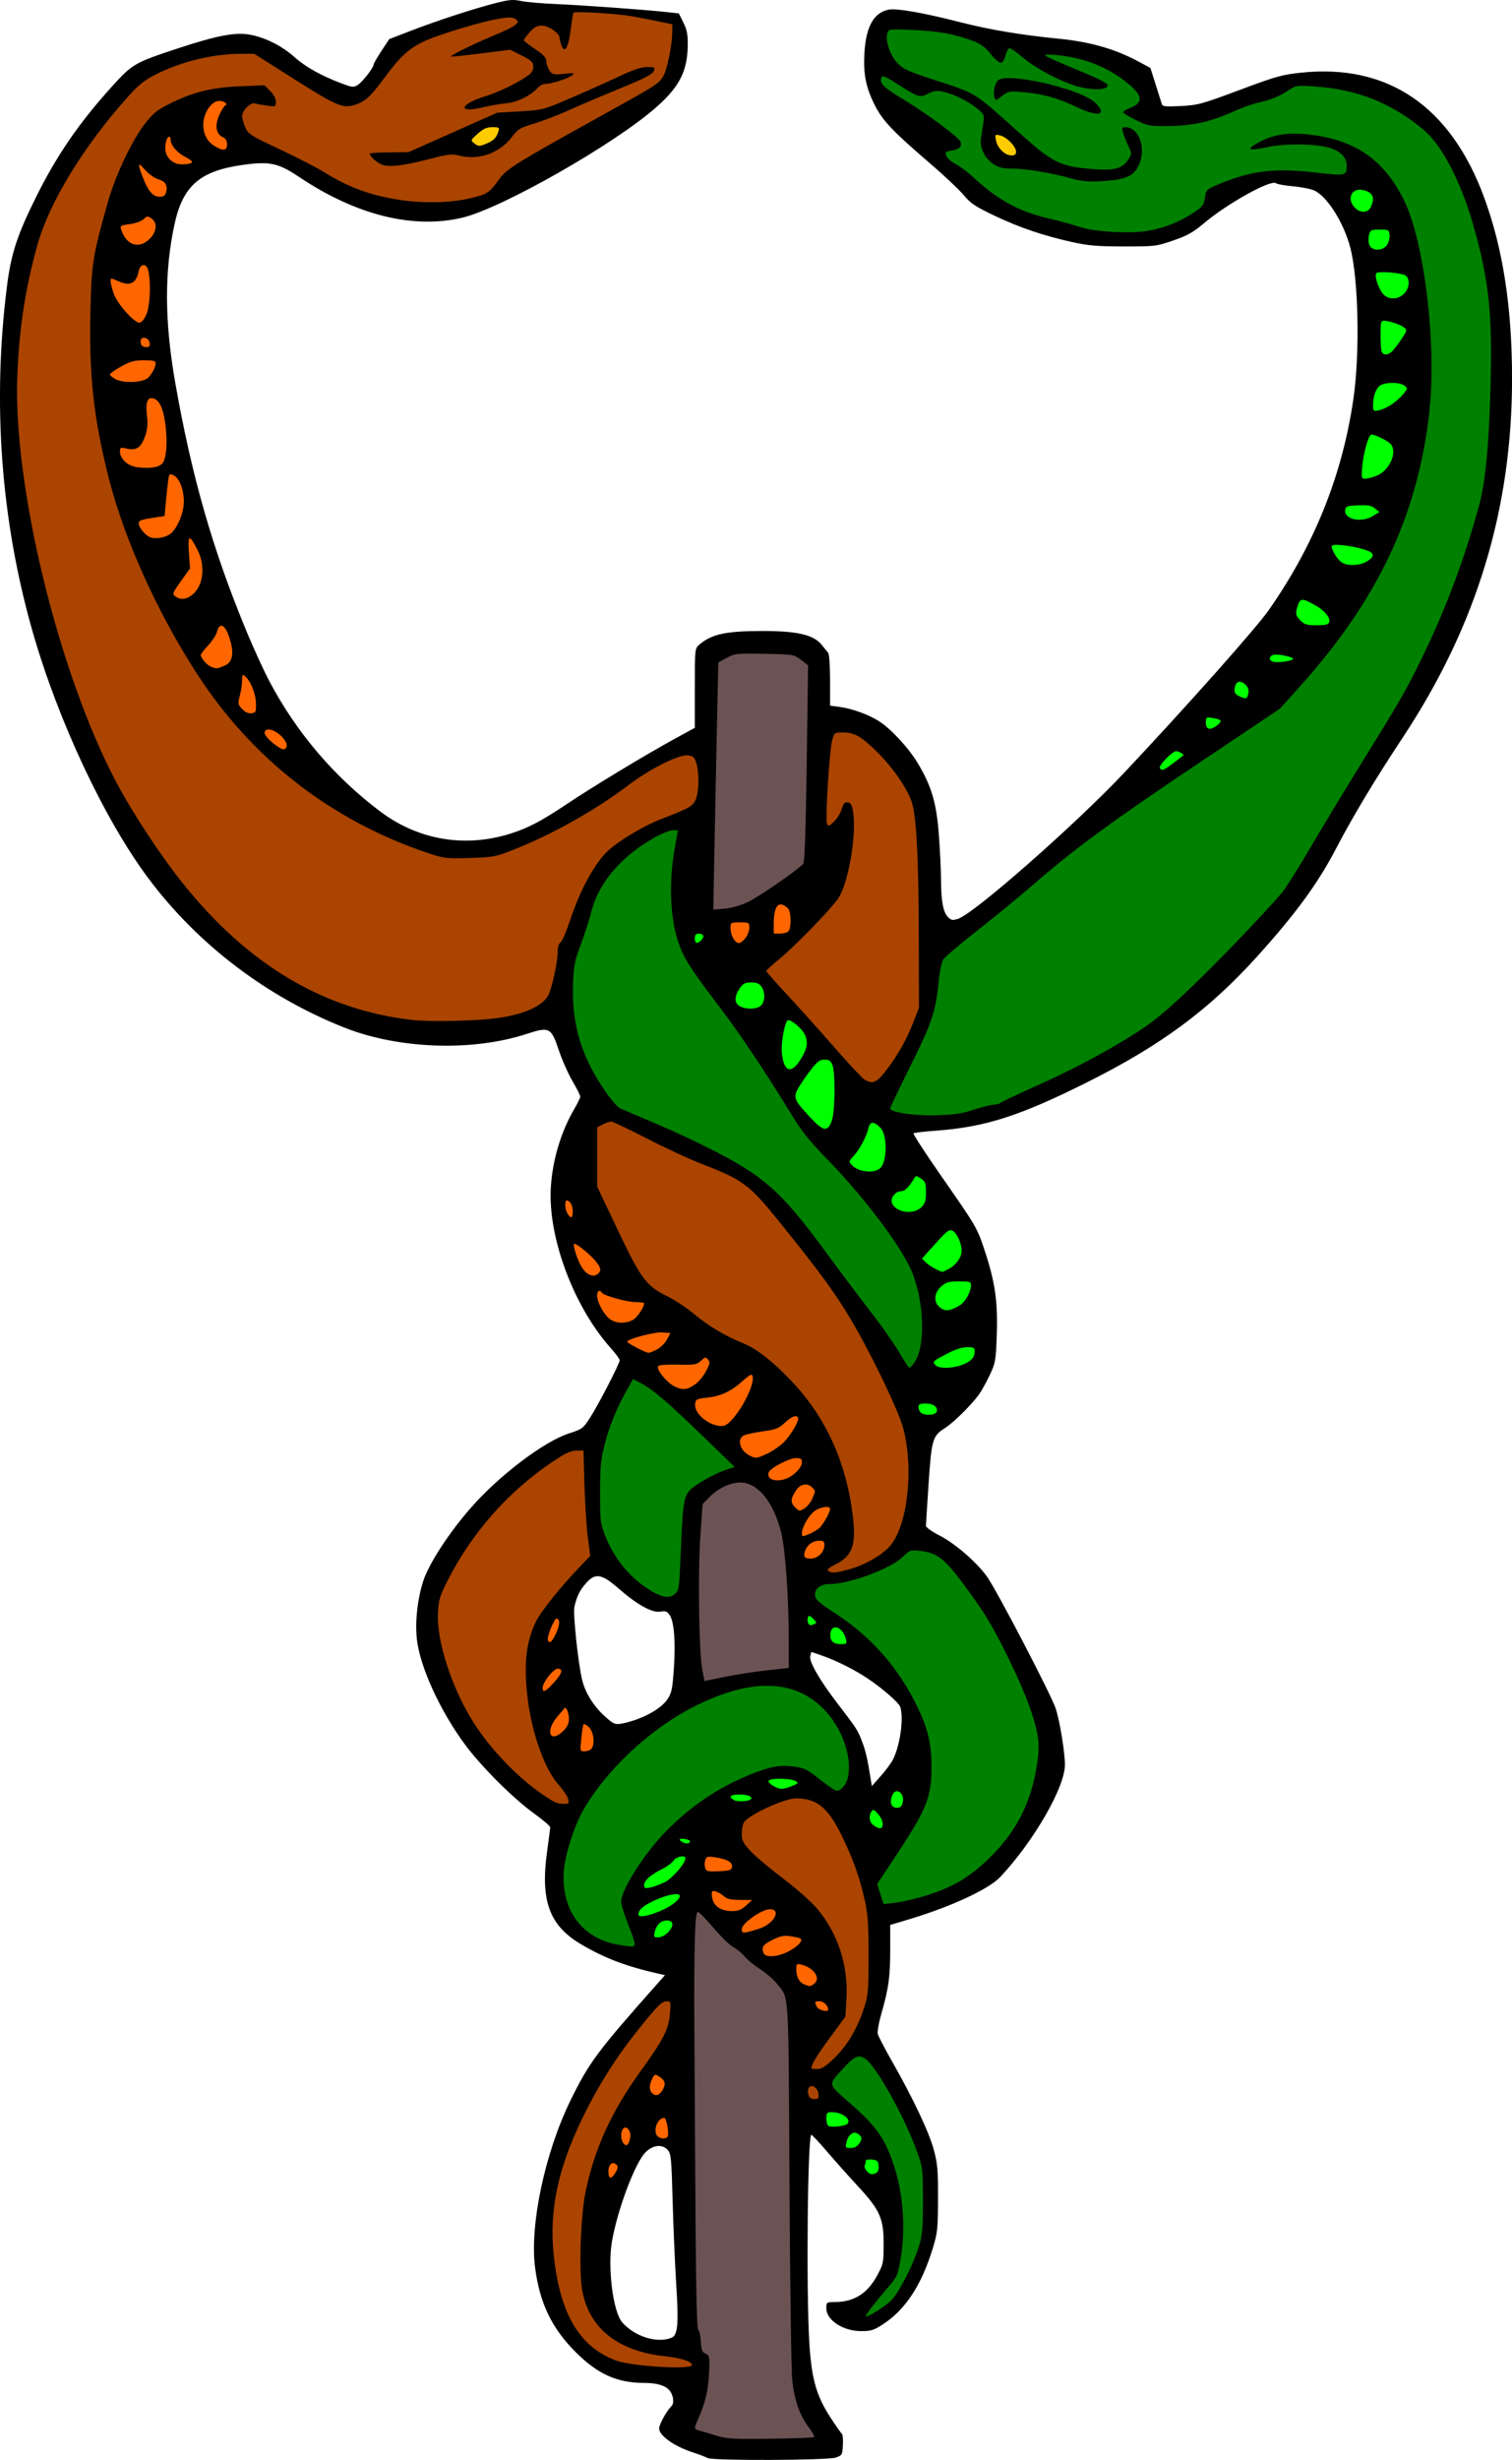 <?xml version="1.0" encoding="UTF-8"?>
<svg version="1.1" viewBox="0 0 1073.1 1744.8" xmlns="http://www.w3.org/2000/svg">
<g stroke-width="1.333">
<path transform="translate(-348.19 -893.8)" d="m710.47 893.88c-2.603 0.213-5.696 0.882-10.475 2.102-15.634 3.989-41.666 12.476-60.123 19.604l-15.455 5.969-5.545 8.434c-3.049 4.638-5.543 8.998-5.543 9.69 0 2.131-7.766 12.11-11.148 14.326-2.969 1.945-3.815 1.865-11.711-1.107-14.245-5.362-25.422-11.597-33.133-18.482-9.026-8.059-20.681-13.954-31.607-15.986-10.447-1.943-23.267 0.471-51.068 9.615-30.947 10.178-32.57 11.116-47.088 27.193-23.482 26.005-38.914 48.461-53.672 78.1-13.355 26.821-17.782 40.242-20.65 62.604-10.675 83.217-4.446 167.37 18.238 246.4 18.091 63.031 50.832 132.71 81.914 174.33 35.019 46.889 83.955 84.155 139.18 105.99 38.641 15.277 90.688 17.098 129.3 4.523 16.247-5.291 17.443-4.691 22.891 11.492 2.344 6.964 6.727 16.853 9.742 21.975 3.015 5.122 5.482 10.045 5.482 10.941s-1.812 4.702-4.027 8.459c-9.573 16.237-15.654 36.436-16.844 55.953-2.163 35.483 16.337 84.874 42.828 114.34 3.324 3.697 6.043 7.429 6.043 8.293 0 2.306-15.174 31.68-21.094 40.834-4.859 7.514-5.53 8.012-14.805 10.992-17.74 5.701-49.521 29.756-69.666 52.73-15.641 17.838-30.031 39.982-33.9 52.166-4.148 13.063-5.856 28.808-4.467 41.195 2.198 19.6 16.501 50.83 34.25 74.785 11.548 15.586 33.948 37.93 48.682 48.561 6.417 4.63 11.666 9.122 11.666 9.982 0 0.861-0.966 8.44-2.147 16.844-4.916 35.004 1.449 52.678 23.746 65.941 16.899 10.052 32.533 15.971 56.135 21.254l3.732 0.836-6.172 6.957c-41.912 47.251-47.656 54.971-60.738 81.625-18.305 37.295-29.255 88.929-25.248 119.04 3.352 25.186 11.772 42.696 28.688 59.654 15.75 15.79 29.538 21.969 49.018 21.969 8.926 0 14.986 1.89 17.9 5.58 2.509 3.176 3.19 8.794 1.297 10.688-3.638 3.638-8.877 13.105-8.877 16.041 7e-5 5.143 10.793 12.719 24.379 17.115 4.241 1.372 8.741 3.095 10 3.828 3.418 1.992 85.014 1.7 90.955-0.326 4.477-1.527 4.683-1.885 5.076-8.799 0.226-3.964-0.084-7.564-0.688-8-0.603-0.436-4.338-5.783-8.301-11.881-9.796-15.074-13.23-27.192-14.803-52.246-2.319-36.953-1.254-148 1.42-148 0.527 0 5.539 5.357 11.139 11.904 5.6 6.548 15.361 17.498 21.691 24.334 15.833 17.098 18.466 22.958 18.457 41.096-0.007 13.411-0.201 14.355-4.586 22.457-6.877 12.705-16.341 18.694-29.74 18.818-6.269 0.058-6.334 0.102-6.334 4.475 0 8.384 11.815 16.125 24.668 16.162 6.924 0.02 8.985-0.614 15.332-4.719 16.041-10.372 27.487-27.767 35.547-54.022 3.348-10.907 3.641-13.674 3.711-35.172 0.066-20.25-0.326-24.83-2.967-34.666-3.322-12.374-14.784-36.637-29.584-62.623-5.207-9.142-9.802-17.956-10.211-19.584-0.409-1.628 0.783-8.246 2.648-14.709 5.056-17.523 6.189-25.776 6.189-45.092v-17.518l12.334-3.678c30.416-9.068 57.518-21.575 65.77-30.35 23.802-25.311 45.909-63.651 45.889-79.588-0.011-8.73-3.466-30.038-6.418-39.576-2.875-9.292-42.278-84.873-49.121-94.223-7.465-10.199-22.42-23.107-33.162-28.621-5.737-2.945-9.937-5.954-9.924-7.107 0.013-1.1 0.866-14.624 1.897-30.055 2.089-31.269 2.801-33.676 11.615-39.246 6.299-3.98 19.821-17.444 24.572-24.469 1.899-2.807 5.269-8.984 7.488-13.727 3.769-8.055 4.078-9.911 4.703-28.228 0.789-23.136-1.23-37.272-8.408-58.881-5.667-17.059-5.564-16.883-31.043-53.479-11.262-16.174-20.111-29.772-19.666-30.217 0.445-0.445 7.364-1.284 15.377-1.863 35.452-2.562 59.857-10.358 108.26-34.59 52.111-26.086 86.006-51.16 120.09-88.828 27.338-30.218 43.24-51.926 56.094-76.57 11.999-23.007 27.465-48.744 47.488-79.029 52.34-79.167 77.511-161.85 77.498-254.56-0.008-50.402-6.462-92.219-19.828-128.47-23.816-64.591-68.206-94.864-129.71-88.459-13.718 1.429-17.808 2.577-43.797 12.283-26.894 10.044-29.469 10.747-41.641 11.389-10.331 0.545-13.084 0.308-13.516-1.16-0.298-1.014-2.26-7.244-4.359-13.844l-3.818-12-8-4.307c-17.022-9.167-34.628-14.232-57.111-16.428-26.431-2.581-49.085-6.383-70.221-11.787-25.776-6.59-44.62-9.908-50.26-8.85-10.657 1.999-16.253 11.892-17.369 30.705-0.882 14.863 0.99 24.366 7.269 36.918 5.527 11.047 12.803 18.728 39.115 41.287 9.95 8.53 20.75 18.688 24 22.57 5.051 6.034 8.234 8.165 21.91 14.674 17.907 8.523 34.944 14.293 55.494 18.795 11.374 2.491 17.878 3.032 36.506 3.033 22.072 1e-3 22.991-0.112 35.018-4.285 9.86-3.422 14.137-5.801 21.209-11.801 16.767-14.224 47.975-31.614 51.574-28.736 0.842 0.673 6.333 1.652 12.199 2.174 5.866 0.522 12.637 1.872 15.045 3 9.323 4.366 21.027 23.075 25.584 40.891 5.746 22.468 6.788 74.691 2.129 106.81-7.845 54.089-27.759 103.72-60.213 150.05-8.929 12.749-57.83 67.726-102.16 114.86-34.491 36.669-106.6 100.09-118.13 103.89-3.966 1.309-4.891 1.158-7.223-1.174-3.454-3.454-4.905-11.259-4.977-26.766-0.032-6.859-0.729-21.259-1.547-32-1.688-22.154-5.122-33.879-14.596-49.826-6.565-11.051-19.08-24.7-27.748-30.262-7.524-4.828-19.138-9.036-28.291-10.25l-6.543-0.867v-17.885c0-9.836-0.592-18.608-1.315-19.494-0.722-0.886-2.799-3.47-4.615-5.742-5.705-7.138-17.425-9.875-42.109-9.836-26.257 0.042-36.047 2.186-44.961 9.852-2.935 2.524-3 3.193-3 30.697v28.115l-14.334 7.84c-20.653 11.297-58.254 34.017-76.266 46.084-18.349 12.293-28.068 17.374-40.734 21.295-32.226 9.977-65.115 4.292-91.982-15.902-32.588-24.494-59.579-56.197-78.648-92.379-3.952-7.499-11.172-23.236-16.043-34.969-24.082-58.006-39.099-110.29-50.75-176.71-7.621-43.443-7.788-78.753-0.531-112.36 5.946-27.536 18.219-38.076 49.221-42.27 18.556-2.51 24.521-1.172 39.545 8.873 40.303 26.947 80.912 36.987 115.73 28.611 27.969-6.728 107.14-51.766 137.07-77.973 16.789-14.702 22.475-25.809 22.705-44.348 0.093-7.532-0.551-10.862-3.098-16l-3.217-6.488-8.666-0.965c-14.601-1.624-59.654-4.881-78.668-5.688-9.9-0.42-20.999-1.399-24.666-2.178-2.811-0.597-4.923-0.838-7.525-0.625zm61.822 1117.9c3.695-0.029 8.043 2.751 14.76 8.607 13.408 11.691 23.831 17.484 29.736 16.525 3.844-0.624 4.932-0.213 6.738 2.543 3.129 4.775 4.215 18.855 2.918 37.834-0.979 14.323-1.59 17.303-4.43 21.594-3.526 5.329-11.468 10.601-21.693 14.404-3.48 1.294-8.57 2.697-11.312 3.117-4.557 0.698-5.596 0.207-12.057-5.697-7.479-6.835-13.132-15.879-15.443-24.701-2.841-10.846-6.804-47.878-5.635-52.666 1.889-7.736 3.734-11.466 8.17-16.518 2.895-3.297 5.374-5.02 8.248-5.043zm151.72 53.709 7.406 2.549c9.77 3.361 22.595 9.731 31.873 15.832 10.847 7.133 22.999 17.713 23.896 20.805 2.403 8.28-0.07 26.405-5.01 36.725-1.214 2.535-5.138 7.908-8.723 11.941l-6.518 7.334-0.85-5.334c-2.272-14.248-3.425-19.25-6.031-26.209-3.002-8.014-3.861-9.348-17.393-26.957-12.6-16.398-20.369-29.843-19.424-33.609l0.771-3.076zm-108.24 350.43c2.395 0.013 4.615 0.968 6.357 2.893 2.296 2.536 2.625 5.959 3.434 35.666 0.492 18.074 1.617 44.374 2.498 58.445 1.894 30.23 1.247 37.319-3.57 39.15-10.308 3.919-25.677-0.936-34.621-10.938-6.562-7.338-10.584-38.93-7.332-57.602 3.95-22.685 16.386-55.694 23.76-63.068 3.026-3.026 6.396-4.564 9.475-4.547z"/>
<g fill="#6c5353">
<path transform="translate(-348.19 -893.8)" d="m926.02 2622.4c0.458-0.458-1.258-3.57-3.813-6.917-6.406-8.392-10.246-19.339-11.754-33.51-0.702-6.6-1.586-69.567-1.964-139.93-0.754-140.54-0.088-130.01-8.946-141.28-2.252-2.864-7.543-7.437-11.76-10.162s-9.264-6.854-11.218-9.176c-1.954-2.322-5.488-5.249-7.854-6.504-2.366-1.255-7.909-6.482-12.318-11.616s-9.242-10.422-10.739-11.754c-2.681-2.384-2.733-2.344-3.473 2.667-0.956 6.478-1.476 38.488-1.209 74.42 0.115 15.4 0.293 45.4 0.397 66.667 0.551 113.07 1.154 150.42 2.443 151.22 0.749 0.463 1.548 4.129 1.776 8.146 0.343 6.051 0.922 7.527 3.374 8.603 2.798 1.228 2.934 1.958 2.488 13.333-0.473 12.067-2.729 21.763-7.538 32.403-3.26 7.212-3.23 7.825 0.423 8.73 1.65 0.409 6.9 1.971 11.667 3.472 7.84 2.469 11.552 2.695 38.926 2.375 16.643-0.195 30.634-0.728 31.091-1.186z"/>
<path transform="translate(-348.19 -893.8)" d="m892.84 2078.5 15.159-1.663v-19.873c0-29.711-2.432-64.083-5.386-76.129-5.288-21.561-16.627-35.479-28.905-35.479-7.428 0-15.882 4.007-22.217 10.531l-4.663 4.803-1.576 22.488c-1.814 25.891-0.996 82.733 1.366 94.884l1.562 8.039 14.75-2.969c8.113-1.633 21.572-3.717 29.909-4.632z"/>
<path transform="translate(-348.19 -893.8)" d="m879 1533.6c7.818-3.7 35.987-23.191 39.265-27.168 1.026-1.245 1.794-23.419 2.466-71.264l0.977-69.457-5.079-3.877c-5.039-3.846-5.242-3.88-25.853-4.277-19.902-0.384-21.026-0.264-26.774 2.862l-6 3.263-0.827 37.138c-0.455 20.426-1.258 59.876-1.784 87.667l-0.957 50.529 8.115-0.736c4.93-0.447 11.386-2.284 16.451-4.681z"/>
</g>
<g>
<g transform="translate(-348.19 -893.8)" fill="#0f0">
<path d="m1321.1 1040.6c3.186-6.992 1.398-10.567-6.028-12.052-7.625-1.525-11.154 6.371-5.526 12.362 3.981 4.237 9.55 4.088 11.554-0.31z"/>
<path d="m1332.7 1067.4c1.17-1.786 1.934-4.936 1.698-7-0.407-3.549-0.787-3.753-7.001-3.753-6.095 0-6.644 0.275-7.585 3.794-0.558 2.087-0.466 5.237 0.204 7 1.744 4.588 9.668 4.562 12.684-0.041z"/>
<path d="m1344.7 1102.1c3.73-3.73 4.363-10.163 1.253-12.743-2.503-2.077-19.978-3.479-21.082-1.692-1.209 1.956 1.458 10.287 4.552 14.22 3.691 4.693 10.701 4.791 15.277 0.215z"/>
<path d="m1336.9 1142.3c1.501-1.65 4.396-5.567 6.435-8.705 3.601-5.542 3.634-5.76 1.171-7.64-2.764-2.108-10.488-4.636-14.203-4.648-2.013-0.01-2.333 1.35-2.333 9.883 0 5.44 0.364 10.84 0.809 12 1.158 3.018 4.944 2.602 8.121-0.891z"/>
<path d="m1336.7 1180.1c2.933-2.114 6.533-5.451 8-7.416 2.636-3.533 2.637-3.595 0.079-5.469-2.947-2.159-11-2.494-15.828-0.658-3.662 1.392-6.25 7.381-6.25 14.461 0 4.515 0.112 4.612 4.333 3.78 2.383-0.47 6.733-2.584 9.667-4.697z"/>
<path d="m1325.3 1231.2c8.926-3.572 14.698-16.162 10.153-22.146-1.944-2.56-12.846-7.842-14.313-6.935-1.95 1.205-5.357 13.597-6.115 22.241-0.748 8.535-0.643 9 2.044 9 1.558 0 5.262-0.972 8.231-2.16z"/>
<path d="m1322.6 1259.8 4.621-2.817-3.171-2.567c-2.553-2.067-4.882-2.492-11.954-2.178-7.831 0.347-8.828 0.701-9.192 3.261-0.956 6.708 11.343 9.395 19.696 4.302z"/>
<path d="m1318.3 1292c6.193-3.776 5.517-6.226-2.364-8.567-9.827-2.918-22.636-4.175-22.636-2.22 0 2.829 3.922 9.233 6.956 11.358 4.111 2.88 12.837 2.604 18.044-0.571z"/>
<path d="m1291.5 1335.3c1.162-3.028-2.818-8.14-9.179-11.789-9.553-5.481-11.17-5.571-12.864-0.712-2.118 6.075-1.88 7.565 1.794 11.239 2.757 2.757 4.55 3.273 11.375 3.273 5.991 0 8.303-0.524 8.874-2.01z"/>
<path d="m1265.8 1361.4c1.405-1.403-10.335-4.026-13.875-3.1-3.224 0.843-3.388 3.942-0.256 4.837 3.078 0.879 12.695-0.303 14.131-1.737z"/>
<path d="m1234.1 1385.9c0.579-2.305 0.094-4.222-1.515-6-3.31-3.657-6.821-3.308-7.848 0.782-1.013 4.037-0.155 5.726 3.699 7.281 4.332 1.748 4.744 1.598 5.663-2.063z"/>
<path d="m1212.2 1408.1c3.736-3.029 3.11-3.964-3.354-5.013-4.692-0.761-4.832-0.663-4.832 3.39 0 4.984 3.246 5.627 8.186 1.623z"/>
<path d="m1180.9 1435.1c3.539-2.669 6.718-5.102 7.064-5.406 0.876-0.772-2.908-3.03-5.118-3.054-2.599-0.029-12.564 10.274-11.54 11.931 1.356 2.195 2.748 1.691 9.594-3.471z"/>
<path d="m845.92 1560.6c2.504-2.504 1.605-4.559-1.996-4.559-1.872 0-2.588 0.923-2.588 3.333 0 3.83 1.562 4.248 4.584 1.226z"/>
<path d="m888.23 1607.1c2.993-2.708 3.175-9.482 0.363-13.497-1.538-2.195-3.415-2.963-7.243-2.963-4.215 0-5.69 0.734-8.005 3.985-4.121 5.788-4.125 10.784-0.011 12.916 4.644 2.406 11.99 2.188 14.895-0.441z"/>
<path d="m915.96 1645.9c5.265-8.302 6.057-12.69 3.329-18.439-1.886-3.975-8.996-10.084-11.737-10.084-2.111 0-5.167 15.59-4.499 22.954 1.216 13.406 6.493 15.683 12.907 5.569z"/>
<path d="m938.56 1688.7c2.344-6.586 2.609-34.362 0.379-39.667-1.195-2.843-2.441-3.667-5.544-3.667-3.225 0-5.053 1.33-9.42 6.855-2.98 3.77-6.974 9.51-8.876 12.755-4.221 7.203-3.611 8.813 8.112 21.396 9.357 10.043 12.437 10.51 15.349 2.329z"/>
<path d="m973.08 1722.2c4.828-4.828 4.914-23.193 0.132-28.282-4.597-4.893-7.589-4.915-8.638-0.063-1.266 5.856-6.393 15.488-10.615 19.939-3.423 3.608-3.468 3.848-1.201 6.353 4.578 5.059 16.147 6.227 20.322 2.053z"/>
<path d="m1002.1 1750.1c2.685-2.685 3.273-4.596 3.273-10.636 0-6.501-0.415-7.635-3.547-9.687-3.388-2.22-3.612-2.215-5 0.113-3.469 5.818-6.489 8.815-8.883 8.815-4.192 0-8.035 4.739-6.733 8.302 2.493 6.822 15.269 8.713 20.89 3.092z"/>
<path d="m1021.3 1794c5.322-2.752 9.385-8.343 9.385-12.916 0-5.369-3.256-12.619-6.43-14.317-2.331-1.248-3.822-0.128-12.187 9.152l-9.531 10.573 2.852 2.852c2.248 2.248 9.417 6.28 11.696 6.578 0.22 0.029 2.117-0.836 4.216-1.921z"/>
<path d="m1029.9 1819.3c3.588-2.351 7.456-9.524 7.456-13.826 0-2.551-0.755-2.799-8.53-2.799-7.382 0-9.086 0.488-12.667 3.63-6.457 5.666-5.166 14.173 2.53 16.671 2.313 0.751 6.598-0.654 11.21-3.676z"/>
<path d="m1030.7 1862c6.369-2.247 9.203-5.2 9.266-9.658 0.037-2.622-0.635-3-5.329-3-3.344 0-8.251 1.489-13 3.945-11.557 5.977-11.758 6.155-9.713 8.62 2.244 2.704 11.249 2.748 18.776 0.093z"/>
<path d="m1012.9 1895.3c1.277-3.327-2.136-5.983-7.688-5.983-4.09 0-5.17 0.501-5.17 2.4 0 1.32 0.72 3.12 1.6 4 2.322 2.322 10.32 2.026 11.258-0.417z"/>
<path d="m925.95 2045.8c1.984-0.761 1.976-1.042-0.098-3.333-1.245-1.376-2.771-2.502-3.391-2.502-1.333 0-1.519 4.497-0.238 5.778 1.085 1.085 1.051 1.084 3.726 0.057z"/>
<path d="m948.51 2056.3c-2.017-8.489-10.087-11.38-10.943-3.919-0.58 5.062 1.843 7.586 7.285 7.586 4.263 0 4.478-0.215 3.658-3.667z"/>
<path d="m910.38 2160.6c4.566-1.918 4.751-2.198 2.348-3.554-3.615-2.039-18.308-2.13-19.007-0.117-0.616 1.774 5.673 5.617 9.325 5.699 1.307 0.029 4.607-0.883 7.333-2.029z"/>
<path d="m880.97 2170.1c1.813-1.813-1.878-3.479-7.711-3.479-6.78 0-8.348 1.459-4.255 3.96 2.155 1.317 10.503 0.981 11.965-0.481z"/>
<path d="m988.84 2172.5c1.758-7.002-5.056-11.567-7.534-5.048-1.91 5.023-0.487 8.588 3.428 8.588 2.371 0 3.452-0.932 4.106-3.54z"/>
<path d="m974.67 2187.4c0-1.792-1.489-4.942-3.309-7-2.796-3.16-3.517-3.43-4.646-1.741-2.24 3.351-1.539 7.736 1.586 9.924 4.234 2.966 6.37 2.569 6.37-1.183z"/>
<path d="m837.91 2200.2c0.401-0.649-0.913-1.496-2.921-1.882-4.3-0.826-5.715 0.031-2.946 1.782 2.491 1.575 4.93 1.617 5.867 0.1z"/>
<path d="m820 2228.8c5.431-2.681 14.667-13.386 14.667-17.001 0-2.414-6.674-1.133-8.322 1.597-0.923 1.529-4.678 4.295-8.345 6.147-8.319 4.201-12.667 8.118-12.667 11.411 0 2.155 0.658 2.409 4.333 1.673 2.383-0.477 7.033-2.2 10.333-3.829z"/>
<path d="m818.04 2248.7c7.055-3.12 12.627-7.55 12.627-10.039 0-2.584-8.161-1.287-17.029 2.707-8.999 4.053-12.304 6.837-12.304 10.363 0 2.497 7.133 1.203 16.706-3.031z"/>
<path d="m822.06 2264.7c4.623-4.623 4.378-8.727-0.521-8.727-4.32 0-7.451 2.992-8.72 8.333-0.778 3.273-0.504 3.667 2.548 3.667 1.881 0 4.892-1.473 6.692-3.273z"/>
<path d="m949.54 2400.3c3.227-3.227-3.472-8.328-10.935-8.328-3.592 0-3.937 0.399-3.937 4.556 0 2.505 0.75 4.888 1.667 5.295 2.326 1.033 11.735-0.052 13.205-1.523z"/>
<path d="m958.13 2414c1.764-2.692 1.867-3.727 0.534-5.333-3.544-4.27-8.184-1.908-9.836 5.007-0.807 3.379-0.563 3.667 3.119 3.667 2.792 0 4.654-1.006 6.183-3.34z"/>
<path d="m970.44 2434.8c1.007-0.638 1.583-2.79 1.333-4.98-0.373-3.264-1.105-3.92-4.773-4.273-2.383-0.23-4.333 0.171-4.333 0.891 0 0.72-0.335 2.18-0.743 3.246-0.81 2.11 2.646 6.293 5.172 6.261 0.864-0.013 2.369-0.526 3.345-1.145z"/>
</g>
<g fill="#008000">
<path transform="translate(-348.19 -893.8)" d="m1039.3 1680.9c5.867-1.929 12.197-3.515 14.067-3.525 1.87-0.013 3.97-0.566 4.667-1.238 0.697-0.671 10.867-5.509 22.6-10.75 27.59-12.323 49.105-23.586 70.667-36.991 14.122-8.78 21.411-14.608 39.333-31.453 18.642-17.521 53.358-53.573 67.649-70.252 2.199-2.567 11.064-16.667 19.699-31.333s23.497-39.267 33.026-54.667c31.758-51.327 34.393-55.874 45.59-78.667 17.375-35.37 30.549-70.362 41.413-110 4.503-16.43 7.035-43.625 8.13-87.333 1.231-49.137-1.424-73.083-12.331-111.22-8.847-30.929-22.296-56.745-35.177-67.522-22.721-19.01-47.298-28.822-77.086-30.774-13.031-0.854-13.704-0.762-18.731 2.565-6.752 4.468-12.456 6.808-21.516 8.825-4.033 0.898-11.833 3.679-17.333 6.181-16.021 7.287-29.204 10.282-46.018 10.455-14.074 0.145-15.058-0.032-23.667-4.265-4.94-2.429-8.982-4.914-8.982-5.522 0-0.608 2.352-2.046 5.226-3.196 9.714-3.887 8.613-9.242-3.876-18.852-13.878-10.679-30.075-16.799-49.088-18.548-4.622-0.425-8.109-0.296-7.749 0.287 0.36 0.583 10.616 5.18 22.791 10.215 16.592 6.862 22.036 9.683 21.737 11.26-0.567 2.993-9.838 3.39-20.044 0.858-11.626-2.884-30.866-12.843-40.106-20.759-4.276-3.663-8.52-6.661-9.431-6.661s-2.213 2.244-2.892 4.986c-0.679 2.742-2.135 5.144-3.235 5.337-1.1 0.193-4.4-2.606-7.333-6.221-4.002-4.931-7.165-7.259-12.667-9.323-12.897-4.838-24.226-6.907-42.185-7.703-17.19-0.762-17.536-0.722-18.448 2.151-1.67 5.262 1.894 15.925 7.126 21.321 4.268 4.401 7.678 5.915 28.84 12.803 27.207 8.856 25.633 7.858 57.273 36.312 23.584 21.209 29.196 24.075 50.688 25.89 17.352 1.465 22.998-0.013 27.341-7.155 2.217-3.646 2.209-4.043-0.187-8.884-1.379-2.787-3.052-6.968-3.719-9.29-1.071-3.735-0.904-4.222 1.45-4.222 10.382 0 15.542 16.742 8.797 28.545-3.772 6.602-9.577 8.808-25.645 9.748-9.648 0.564-13.96 0.156-22-2.084-13.93-3.88-32.167-6.875-41.865-6.875-6.476 0-9.18-0.678-12.968-3.252-6.101-4.146-9.649-11.415-8.729-17.884 0.38-2.675 1.104-7.615 1.609-10.978 0.887-5.908 0.744-6.257-4.231-10.381-6.305-5.226-16.58-10.328-24.113-11.975-4.604-1.006-6.591-0.756-10.896 1.374-6.079 3.007-6.548 2.85-23.048-7.726-7.119-4.563-9.33-5.442-9.907-3.937-1.662 4.331 0.84 6.841 15.874 15.924 16.232 9.808 39.002 26.664 40.186 29.749 1.27 3.309-0.75 5.439-5.947 6.27-4.699 0.751-5.098 1.12-4.111 3.791 0.602 1.627 3.66 4.315 6.797 5.974 3.136 1.658 8.508 5.64 11.938 8.849 17.245 16.131 32.876 24.752 53.434 29.47 7.688 1.764 17.578 4.471 21.978 6.014 10.343 3.628 36.15 5.112 49.241 2.832 11.355-1.977 22.31-6.346 31.937-12.736 6.602-4.382 7.439-5.474 8.228-10.73 0.868-5.79 0.976-5.892 10.402-9.804 22.581-9.372 38.868-11.325 67.525-8.094 22.6 2.548 22.611 2.545 22.647-5.147 0.025-5.272-4.168-9.666-11.576-12.136-9.049-3.016-31.34-3.441-43.76-0.834-13.817 2.9-16.352 2.205-8.578-2.351 10.678-6.257 21.092-8.103 36.508-6.47 32.951 3.49 53.532 17.52 67.924 46.301 14.633 29.264 23.472 102.58 18.15 150.55-8.076 72.796-36.41 132.95-91.513 194.3l-14.467 16.107-59.333 39.754c-60.157 40.305-87.112 60.107-115.57 84.904-8.668 7.552-26.17 21.915-38.894 31.917s-24.049 19.584-25.168 21.292c-1.119 1.708-2.549 8.345-3.178 14.749-2.199 22.386-4.534 29.457-19.977 60.498-7.999 16.078-14.544 29.772-14.544 30.431 0 2.804 16.743 5.298 32.667 4.866 12.879-0.35 18.08-1.118 26.667-3.942z"/>
<path transform="translate(-348.19 -893.8)" d="m997.12 1860.3c7.973-11.196 7.171-42.513-1.643-64.205-7.13-17.548-33.403-52.487-60.138-79.977-13.041-13.409-18.282-20.003-26.055-32.785-16.568-27.241-36.18-56.594-49.444-74-20.28-26.614-25.283-34.216-29.228-44.412-6.905-17.848-8.137-45.564-3.182-71.588 1.047-5.5 1.904-10.15 1.904-10.333 1.2e-4 -0.183-1.6-0.333-3.556-0.333-1.956 0-7.476 2.155-12.268 4.789-23.837 13.102-40.307 32.151-45.535 52.664-1.572 6.168-5.025 16.914-7.673 23.88-4.199 11.046-4.887 14.523-5.379 27.181-1.141 29.377 5.978 52.767 23.704 77.884 3.777 5.353 8.182 10.286 9.787 10.963 33.165 13.981 44.339 18.976 61.2 27.358 40.524 20.146 52.915 31.092 85.368 75.419 9.34 12.757 23.276 31.295 30.968 41.195s16.85 22.924 20.351 28.942c3.501 6.018 6.774 10.968 7.275 11 0.5 0.032 2.095-1.607 3.544-3.642z"/>
<path transform="translate(-348.19 -893.8)" d="m827.53 2024.1c2.442-2.275 2.799-4.834 3.674-26.333 1.527-37.507 2.22-42.376 6.69-47.041 4.069-4.247 18.137-12.06 26.578-14.762l5.144-1.646-24.364-23.516c-24.722-23.861-33.973-31.694-42.861-36.288l-4.937-2.552-4.903 8.767c-7.067 12.637-12.113 25.248-15.505 38.748-2.451 9.757-2.966 15.515-2.966 33.142 9e-4 20.01 0.223 21.894 3.58 30.374 6.817 17.219 18.583 31.124 33.648 39.766 7.793 4.47 12.45 4.855 16.222 1.341z"/>
<path transform="translate(-348.19 -893.8)" d="m1001.8 2239.4c22.873-6.637 36.198-14.674 52.397-31.601 15.42-16.113 24.768-34.438 29.026-56.897 3.382-17.839 2.819-25.294-3.284-43.519-6.402-19.116-23.328-54.006-34.284-70.667-4.34-6.6-12.203-17.546-17.473-24.324-10.639-13.684-16.204-17.468-27.349-18.594-6.529-0.66-7.074-0.458-12.364 4.601-8.719 8.336-37.645 18.984-51.574 18.984-6.092 0-10.225 2.964-10.225 7.333 0 3.559 1.861 5.295 14.667 13.678 25.661 16.799 44.64 38.482 58.088 66.368 7.347 15.234 9.873 25.972 9.872 41.955 0 22.458-3.162 30.131-27.472 66.699l-11.101 16.699 4.545 14.212 7.831-0.886c4.307-0.487 12.723-2.305 18.701-4.04z"/>
<path transform="translate(-348.19 -893.8)" d="m798.67 2272.5c0-1.192-2.187-7.635-4.861-14.317-2.673-6.682-4.815-13.743-4.76-15.693 0.248-8.731 17.027-34.884 32.146-50.104 17.913-18.034 36.522-30.548 59.132-39.766 14.482-5.904 21.351-7.162 31.522-5.771 7.197 0.984 9.322 2.048 18.237 9.133 5.55 4.41 10.952 8.019 12.004 8.019 3.159 0 7.038-4.871 8.011-10.058 2.769-14.762-4.41-34.662-17.248-47.812-20.91-21.417-51.743-22.122-91.589-2.093-31.771 15.97-63.273 45.483-79.657 74.63-6.022 10.713-12.399 30.962-13.236 42.032-2.1 27.768 13.007 48.198 38.836 52.52 10.292 1.722 11.462 1.649 11.462-0.719z"/>
<path transform="translate(-348.19 -893.8)" d="m980.59 2525.6c5.726-5.561 16.773-27.459 20.333-40.304 1.901-6.859 2.384-13.396 2.317-31.333-0.084-22.199-0.176-22.914-4.466-34.667-9.096-24.918-28.915-60.307-36.589-65.335-4.673-3.062-7.568-1.777-15.471 6.87-11.043 12.083-11.29 10.681 4.303 24.374 19.022 16.704 24.884 24.85 31.193 43.346 7.065 20.714 8.95 45.927 5.088 68.073-1.917 10.993-2.449 12.157-9.075 19.841-8.795 10.2-15.555 18.938-15.555 20.105 0 1.744 13.068-6.256 17.923-10.972z"/>
</g>
<path transform="translate(-348.19 -893.8)" d="m1069.3 1001.4c0-3.682-6.553-10.409-11.206-11.503-3.803-0.894-3.857-0.829-3.001 3.619 1.034 5.378 6.391 10.53 10.948 10.53 2.361 0 3.259-0.729 3.259-2.646z" fill="#fc0"/>
<path transform="translate(-348.19 -893.8)" d="m1111.3 969.3c-12.476-6.008-23.482-9.011-37.302-10.18-9.342-0.79-10.223-0.627-14.564 2.684-4.54 3.463-4.636 3.476-5.498 0.762-0.984-3.1 0.195-9.025 2.301-11.562 5.414-6.524 59.324 5.747 69.396 15.796 9.008 8.987 1.762 10.251-14.333 2.5z"/>
<g fill="#f60">
<path transform="translate(-348.19 -893.8)" d="m509.33 996.21c0-2.705-0.916-4.203-3.209-5.248-4.644-2.116-5.572-8.149-2.367-15.395 1.434-3.241 3.339-6.346 4.234-6.899 1.253-0.774 1.211-1.269-0.182-2.152-3.682-2.333-7.684-1.174-11.013 3.191-6.995 9.171-5.361 22.212 3.457 27.588 6.345 3.869 9.08 3.542 9.08-1.085z"/>
<path transform="translate(-348.19 -893.8)" d="m484.52 1008.7c-0.082-0.733-2.268-2.358-4.859-3.611-5.416-2.619-10.326-8.278-10.326-11.902 0-3.469-2.188-3.114-3.16 0.513-2.057 7.676 0.568 13.576 7.16 16.09 3.129 1.193 11.35 0.392 11.185-1.09z"/>
<path transform="translate(-348.19 -893.8)" d="m466.17 1029.8c1.155-4.603-0.768-7.483-6.002-8.984-2.321-0.666-6.309-3.522-8.861-6.347-5.372-5.946-5.651-5.261-1.92 4.71 3.761 10.052 7.248 14.161 12.017 14.161 3.085 0 4.059-0.724 4.766-3.54z"/>
<path transform="translate(-348.19 -893.8)" d="m455 1062.6c4.568-4.95 4.884-10.927 0.732-13.836-2.687-1.882-3.166-1.84-5.667 0.504-1.561 1.463-5.745 2.958-9.765 3.49-6.389 0.845-6.952 1.189-6.141 3.753 3.684 11.654 13.154 14.42 20.842 6.088z"/>
<path transform="translate(-348.19 -893.8)" d="m452.04 1117c2.63-5.795 3.392-21.965 1.46-31-1.225-5.729-5.743-5.517-6.938 0.325-1.748 8.546-6.116 10.639-14.433 6.916-5.196-2.326-5.459-2.33-5.459-0.08 0 1.3 0.994 5.28 2.208 8.845 2.445 7.174 14.368 20.661 18.266 20.661 1.441 0 3.3-2.152 4.895-5.667z"/>
<path transform="translate(-348.19 -893.8)" d="m454.43 1137c-0.557-3.919-6.426-5.12-6.426-1.315 0 3.206 1.109 4.315 4.315 4.315 1.869 0 2.425-0.791 2.111-3z"/>
<path transform="translate(-348.19 -893.8)" d="m451.93 1162.7c2.926-1.566 6.736-7.96 6.736-11.304 0-1.647-1.689-2.063-8.333-2.05-6.891 0.013-9.676 0.763-16.093 4.333-4.268 2.375-7.868 4.918-8 5.651-0.132 0.733 1.818 2.361 4.334 3.617 4.994 2.493 16.486 2.36 21.356-0.246z"/>
<path transform="translate(-348.19 -893.8)" d="m463.36 1222.6c3.004-3.319 3.902-15.622 2.091-28.634-1.586-11.395-4.522-17.055-9.207-17.753-3.624-0.54-4.902 4.074-3.679 13.289 0.627 4.728 0.242 8.685-1.295 13.313-2.76 8.309-6.184 10.75-12.939 9.226-4.674-1.054-5-0.924-5 1.991 0 5.226 5.473 10.262 12.116 11.149 8.652 1.155 15.415 0.18 17.914-2.581z"/>
<path transform="translate(-348.19 -893.8)" d="m468.65 1272.8c4.93-3.23 10.013-14.923 10.013-23.033 0-8.768-3.16-16.955-7.268-18.826-2.958-1.348-3.164-1.128-3.886 4.152-0.42 3.066-1.155 9.885-1.635 15.152l-0.872 9.577-5.503 0.828c-11.383 1.712-12.837 2.218-12.807 4.457 0.036 2.673 3.623 7.297 7.304 9.414 3.227 1.855 10.498 1.001 14.653-1.721z"/>
<path transform="translate(-348.19 -893.8)" d="m485 1315.4c7.477-6.291 9.076-20.063 3.606-31.041-5.942-11.923-7.276-11.641-6.359 1.346l0.796 11.283-6.428 9.008c-6.105 8.556-6.303 9.1-3.931 10.833 3.714 2.716 7.978 2.221 12.316-1.429z"/>
<path transform="translate(-348.19 -893.8)" d="m507.3 1366.1c5.872-2.454 7.169-8.191 4.177-18.481-3.147-10.827-7.438-13.258-9.425-5.342-0.502 2-3.268 6.193-6.148 9.316-2.879 3.124-5.235 6.159-5.235 6.746 0 2.13 4.354 7.212 7.143 8.338 3.951 1.594 4.349 1.57 9.487-0.577z"/>
<path transform="translate(-348.19 -893.8)" d="m529.84 1392.6c-0.165-6.838-3.846-15.97-7.74-19.201-1.842-1.529-2.097-1.154-2.097 3.07 0 2.646-0.72 7.503-1.6 10.793-1.5 5.607-1.398 6.198 1.623 9.413 2.15 2.288 4.347 3.299 6.6 3.037 3.14-0.366 3.366-0.865 3.215-7.112z"/>
<path transform="translate(-348.19 -893.8)" d="m551.41 1423.9c1.411-2.284-2.135-7.69-7.029-10.715-4.593-2.839-8.383-2.59-8.383 0.55 0 2.79 10.137 11.432 13.588 11.584 0.507 0.023 1.327-0.617 1.824-1.42z"/>
<path transform="translate(-348.19 -893.8)" d="m907.73 1554.4c2.105-2.105 2.058-13.307-0.067-16.011-0.917-1.166-2.916-2.489-4.444-2.941-3.736-1.104-5.889 3.751-5.889 13.281v7.271h4.4c2.42 0 5.12-0.72 6-1.6z"/>
<path transform="translate(-348.19 -893.8)" d="m877.24 1559.2c1.52-1.932 2.763-5.232 2.763-7.333 0-3.695-0.218-3.82-6.667-3.82-6.644 0-6.667 0.015-6.667 4.37 0 4.854 3.16 10.297 5.979 10.297 1.005 0 3.071-1.581 4.591-3.513z"/>
<path transform="translate(-348.19 -893.8)" d="m754.67 1752.9c0-4.169-1.926-7.6-4.267-7.6-1.658 0-1.256 6.4 0.587 9.351 2.409 3.858 3.679 3.253 3.679-1.752z"/>
<path transform="translate(-348.19 -893.8)" d="m773.74 1795.9c1.021-1.63 0.453-3.318-2.357-7.002-3.518-4.612-13.479-12.85-15.538-12.85-1.325 0 1.248 8.94 4.295 14.928 3.868 7.601 10.433 9.978 13.6 4.924z"/>
<path transform="translate(-348.19 -893.8)" d="m797.22 1830.1c3.118-1.613 8.114-8.956 8.114-11.927 0-0.439-2.637-0.798-5.859-0.798-6.327 0-22.854-4.585-24.163-6.703-1.507-2.439-3.311-1.301-3.311 2.089 0 4.652 4.522 13.115 8.809 16.488 4.159 3.271 11.04 3.628 16.41 0.852z"/>
<path transform="translate(-348.19 -893.8)" d="m814.58 1850.9c2.499-1.34 5.648-4.49 7-7l2.457-4.564-5.687-0.444c-5.684-0.444-25.02 4.625-25.02 6.559 0 1.118 13.116 7.885 15.283 7.885 0.784 0 3.47-1.096 5.968-2.436z"/>
<path transform="translate(-348.19 -893.8)" d="m842.08 1875.3c2.245-1.665 5.515-5.726 7.266-9.027 2.717-5.121 2.92-6.318 1.384-8.168-1.642-1.978-2.083-1.902-5.056 0.877-2.992 2.796-4.328 3.019-16.405 2.738-7.984-0.186-13.484 0.238-14.003 1.078-1.447 2.341 6.026 11.596 11.584 14.346 5.939 2.938 9.332 2.527 15.231-1.845z"/>
<path transform="translate(-348.19 -893.8)" d="m868.46 1899.9c9.051-10.574 16.479-27.826 13.334-30.971-0.479-0.479-3.419 1.479-6.534 4.35-7.793 7.183-15.39 10.772-25.063 11.839-7.783 0.859-8.221 1.098-8.636 4.724-0.755 6.608 9.776 15.332 18.666 15.462 2.556 0.037 4.882-1.489 8.232-5.403z"/>
<path transform="translate(-348.19 -893.8)" d="m892.8 1924.8c3.742-1.742 8.988-5.352 11.658-8.022 4.528-4.528 10.206-13.756 10.206-16.588 0-3.26-4.194-2.17-9.04 2.349-4.796 4.472-6.515 5.166-16.199 6.535-5.959 0.843-12.017 2.166-13.464 2.94-4.824 2.582-2.723 10.397 3.737 13.902 4.799 2.604 5.186 2.571 13.103-1.115z"/>
<path transform="translate(-348.19 -893.8)" d="m906.25 1942.6c5.425-2.05 11.087-7.921 11.087-11.498 0-2.593-0.69-3.082-4.333-3.071-4.758 0.013-18.025 6.966-19.216 10.07-1.879 4.898 4.916 7.351 12.463 4.5z"/>
<path transform="translate(-348.19 -893.8)" d="m919.84 1963.2c1.707-1.196 3.941-4.176 4.963-6.624 2.295-5.492 2.302-5.235-0.236-7.773-3.258-3.258-8.055-2.571-10.972 1.571-4.208 5.974-4.575 8.831-1.555 12.074 3.263 3.503 3.799 3.554 7.8 0.752z"/>
<path transform="translate(-348.19 -893.8)" d="m929.76 1977.6c2.659-2.405 7.574-11.205 7.574-13.563 0-2.383-6.74-1.516-10.824 1.393-4.266 3.038-9.176 11.52-9.176 15.852 0 2.641 0.174 2.665 4.951 0.669 2.723-1.138 6.087-3.096 7.475-4.351z"/>
<path transform="translate(-348.19 -893.8)" d="m931 1995.7c1.283-1.484 2.333-4.132 2.333-5.884 0-2.623-0.68-3.186-3.852-3.186-4.744 0-9.091 3.499-10.205 8.213-0.65 2.751-0.288 3.685 1.61 4.163 3.714 0.935 7.523-0.31 10.114-3.307z"/>
<path transform="translate(-348.19 -893.8)" d="m785.31 2434.3c1.51-2.679 1.611-3.882 0.423-5.07-2.797-2.797-5.737-0.303-5.737 4.866 0 5.59 2.229 5.675 5.314 0.204z"/>
<path transform="translate(-348.19 -893.8)" d="m795.37 2410.5c1.071-4.874-2.215-9.525-4.86-6.88-2.003 2.003-1.923 7.87 0.142 10.357 2.178 2.625 3.609 1.57 4.718-3.477z"/>
<path transform="translate(-348.19 -893.8)" d="m817.92 2377c2.878-4.109 2.594-7.189-0.888-9.628-3.923-2.748-4.343-2.658-6.156 1.321-1.983 4.352-1.965 7.653 0.053 9.671 2.391 2.391 4.673 1.946 6.991-1.363z"/>
<path transform="translate(-348.19 -893.8)" d="m936 2319.2c0-2.741-3.243-5.912-6.047-5.912-3.682 0-3.874 0.411-1.906 4.088 1.224 2.286 7.953 3.83 7.953 1.825z"/>
<path transform="translate(-348.19 -893.8)" d="m925.94 2300.9c5.06-3.7-3e-3 -11.397-8.942-13.595-3.419-0.841-3.667-0.616-3.667 3.331 0 5.398 2.055 9.224 5.754 10.714 3.96 1.595 4.067 1.588 6.855-0.45z"/>
<path transform="translate(-348.19 -893.8)" d="m908.25 2277.7c6.704-3.649 10.149-7.59 7.867-9-0.674-0.417-3.865-1.12-7.09-1.562-4.728-0.648-7.204-0.125-12.777 2.699-6.733 3.412-7.772 5.003-6.104 9.349 1.308 3.408 10.497 2.653 18.104-1.487z"/>
<path transform="translate(-348.19 -893.8)" d="m886.98 2261.8c10.472-3.276 16.235-13.773 7.562-13.773-5.791 0-19.879 9.97-19.879 14.068 0 3.34 0.754 3.322 12.316-0.295z"/>
<path transform="translate(-348.19 -893.8)" d="m877.65 2245.4 4.354-3.961-8.581-0.039c-6.505-0.029-9.246-0.647-11.333-2.553-1.514-1.382-4.103-2.923-5.753-3.423-2.347-0.712-2.996-0.383-2.982 1.514 0.06 7.924 5.144 12.33 14.294 12.388 4.424 0.028 6.588-0.822 10-3.925z"/>
<path transform="translate(-348.19 -893.8)" d="m867.73 2217.9c0.466-3.257-3.841-5.609-12.423-6.786-4.985-0.683-5.8-0.43-6.587 2.049-0.494 1.556-0.509 4.055-0.033 5.554 0.775 2.442 1.79 2.684 9.757 2.333 7.822-0.345 8.939-0.724 9.286-3.15z"/>
<path transform="translate(-348.19 -893.8)" d="m767.73 2134.4c2.909-2.909 1.953-12.27-1.593-15.601-1.756-1.65-3.482-2.504-3.836-1.899-0.354 0.605-1.065 5.15-1.58 10.1-0.921 8.852-0.885 9 2.236 9 1.745 0 3.893-0.72 4.773-1.6z"/>
<path transform="translate(-348.19 -893.8)" d="m748.1 2121.4c2.761-2.761 3.892-5.191 3.877-8.333-0.02-4.312-1.896-8.998-3.096-7.731-0.327 0.345-2.76 3.235-5.406 6.421-8.71 10.487-4.661 18.929 4.625 9.643z"/>
<path transform="translate(-348.19 -893.8)" d="m741.16 2087.4c6.006-6.516 7.003-10.03 2.845-10.03-3.031 0-10.675 9.69-10.675 13.533 0 3.812 1.85 2.984 7.83-3.504z"/>
<path transform="translate(-348.19 -893.8)" d="m742.65 2052.7c2.904-5.998 3.16-10.099 0.682-10.918-1.565-0.517-7.112 12.883-6.319 15.263 0.999 2.997 2.728 1.664 5.637-4.345z"/>
<path transform="translate(-348.19 -893.8)" d="m822 2409.3c1.251-2.024-0.769-13.329-2.382-13.329-4.898 0-8.292 9.462-4.687 13.067 1.946 1.946 5.937 2.094 7.069 0.263z"/>
</g>
<g fill="#a40">
<path transform="translate(-348.19 -893.8)" d="m976.46 1653.9c8.222-10.476 14.91-22.167 19.776-34.57l4.185-10.667-0.126-50.667c-0.138-55.41-1.627-84.234-4.903-94.938-2.905-9.492-13.395-24.75-24.637-35.835-11.295-11.137-16.103-13.894-24.237-13.894-6.152 0-6.202 0.037-7.749 5.667-1.927 7.011-4.917 55.617-3.628 58.975 0.859 2.237 1.283 2.119 4.93-1.375 2.195-2.103 4.68-6.126 5.524-8.941 1.21-4.039 2.115-5.035 4.292-4.722 2.197 0.315 2.97 1.754 3.797 7.063 2.534 16.264-3.475 50.722-10.665 61.152-5.363 7.78-30.892 34.019-41.708 42.868-5.12 4.189-9.309 8.013-9.309 8.499s6.679 8.068 14.842 16.849c8.163 8.781 23.233 25.565 33.488 37.298 10.255 11.733 19.927 22.075 21.491 22.98 5.547 3.211 8.527 2.042 14.638-5.743z"/>
<path transform="translate(-348.19 -893.8)" d="m700.67 1616c20.163-2.725 33.886-9.144 37.187-17.396 2.763-6.906 6.143-23.315 6.145-29.829 6.8e-4 -3.196 0.813-5.78 2.116-6.733 1.163-0.851 4.058-7.517 6.432-14.814 7.498-23.042 18.911-43.373 28.964-51.597 9.45-7.73 24.548-16.472 36.238-20.984 19.888-7.674 22.253-9.035 24.326-13.997 2.301-5.507 2.399-19.522 0.182-26.023-1.326-3.887-2.315-4.736-5.925-5.085-6.372-0.614-26.644 9.472-41.239 20.518-24.04 18.196-54.113 35.172-81.761 46.155-13.428 5.334-14.717 5.585-31.543 6.137-16.4 0.538-18.267 0.336-28.667-3.099-69.007-22.796-126.01-66.898-165.4-127.96-28.176-43.685-51.359-95.151-62.356-138.43-10.703-42.122-14.08-73.033-12.985-118.84 0.798-33.388 1.74-39.25 12.326-76.728 5.578-19.748 17.598-44.873 27.173-56.799 5.45-6.788 8.416-9.054 17.949-13.711 16.141-7.886 28.909-10.954 49.093-11.798l16.928-0.708 4.072 4.072c2.522 2.522 4.072 5.437 4.072 7.659 0 3.516-0.126 3.57-6.333 2.693-3.483-0.492-7.373-1.197-8.645-1.567-3.061-0.892-9.032 5.153-8.987 9.098 0.019 1.683 1.069 5.328 2.333 8.099 2.135 4.68 3.862 5.771 24.298 15.347 12.1 5.67 26.5 13.1 32 16.512 16.572 10.279 31.465 15.823 51.333 19.108 17.505 2.895 37.187 2.578 51.712-0.832 12.655-2.971 13.517-3.549 21.374-14.34 4.699-6.453 13.098-11.653 67.581-41.84 43.378-24.034 44.386-24.659 47.795-29.635 3.035-4.43 6.856-22.697 6.866-32.833l5e-3 -4.807-10.333-2.153c-5.683-1.184-14.078-2.796-18.655-3.583-10.962-1.884-40.414-3.617-41.153-2.422-0.319 0.516-1.199 5.925-1.957 12.021-1.569 12.623-4.236 17.219-6.514 11.228-0.764-2.008-1.388-4.459-1.388-5.446 0-3.244-7.92-8.698-12.631-8.698-3.397 0-5.388 1.095-8.564 4.713-2.276 2.592-4.138 5.146-4.138 5.675 0 0.529 3.583 3.358 7.963 6.287 6.182 4.134 7.971 6.08 8 8.695 0.02 1.853 1.024 4.78 2.231 6.503 2.02 2.884 2.842 3.069 10.333 2.331 7.441-0.733 7.912-0.63 5.495 1.204-3.042 2.309-14.471 5.926-18.725 5.926-1.587 0-3.965 1.193-5.284 2.651-5.173 5.716-14.551 10.35-22.478 11.106-4.289 0.409-12.247 1.793-17.685 3.075-17.444 4.112-15.088-2.636 2.816-8.064 8.688-2.634 20.848-8.419 28.909-13.754 3.922-2.595 5.09-4.242 5.09-7.172 0-3.321-1.039-4.328-8.181-7.933l-8.181-4.13-20.819 2.634c-11.451 1.449-21.031 2.437-21.289 2.196-0.712-0.665 16.761-9.248 29.89-14.683 17.747-7.346 20.955-10.169 14.394-12.663-3.951-1.502-21.085 2.195-43.815 9.454-27.299 8.718-32.421 12.356-49.04 34.829-8.487 11.476-12.354 14.941-19.198 17.2-8.8 2.904-13.003 1.159-43.095-17.901l-28.667-18.157-8.903-0.011c-20.397-0.024-42.452 5.277-61.096 14.686-7.896 3.984-11.982 7.247-19.418 15.508-31.414 34.896-56.038 75.074-64.43 105.13-8.702 31.165-13.046 59.4-14.337 93.189-3.002 78.6 29.537 211.71 70.601 288.8 11.703 21.973 31.309 51.678 47.084 71.339 46.259 57.653 99.745 89.434 162.62 96.628 12.578 1.439 44.962 0.76 59.881-1.256z"/>
<path transform="translate(-348.19 -893.8)" d="m949.81 2007.2c10.566-2.724 21.765-8.712 28.629-15.308 13.373-12.85 18.725-54.287 10.925-84.58-3.257-12.648-22.969-53.592-37.63-78.162-11.045-18.509-21.659-33.013-49.158-67.171-22.734-28.239-26.355-30.972-56.574-42.705-8.8-3.417-26.347-11.556-38.994-18.087-12.647-6.531-23.927-11.875-25.066-11.875-1.14 0-3.842 0.915-6.006 2.034l-3.934 2.034v42.072l14.524 30.596c16.581 34.93 20.326 39.927 35.476 47.331 5.133 2.509 13.533 8.072 18.667 12.362 10.232 8.551 22.122 15.655 34.592 20.668 9.833 3.953 20.801 12.482 34.525 26.846 24.395 25.534 39.015 57.571 43.623 95.591 2.528 20.858-0.15 28.423-12.232 34.545-5.173 2.621-6.448 3.807-5.048 4.693 2.596 1.643 4.3 1.533 13.681-0.886z"/>
<path transform="translate(-348.19 -893.8)" d="m751.39 2169.8c-0.492-1.96-3.474-6.432-6.627-9.939-9.937-11.052-19.034-36.261-22.06-61.129-2.972-24.424-1.175-40.749 6.075-55.182 3.528-7.024 16.908-23.696 30.38-37.855l7.931-8.335-1.69-12.998c-0.929-7.149-2.005-23.948-2.391-37.331l-0.701-24.333h-5.069c-3.97 0-7.617 1.707-16.823 7.871-31.485 21.084-57.472 50.536-74.766 84.733-5.411 10.7-6.162 13.268-6.645 22.73-1.001 19.62 9.828 53.014 25.008 77.115 12.023 19.09 31.425 39.352 49.316 51.5 8.585 5.83 10.057 6.473 15.145 6.613 3.48 0.096 3.734-0.204 2.917-3.458z"/>
<path transform="translate(-348.19 -893.8)" d="m939.81 2354.1c9.271-8.843 16.404-20.544 21.176-34.738 3.421-10.175 3.589-11.926 3.633-38 0.037-21.834-0.453-29.603-2.432-38.613-3.666-16.688-8.208-29.633-16.187-46.14-9.956-20.597-17.932-27.217-32.818-27.24-8.534-0.013-34.322 11.979-37.159 17.28-0.747 1.395-1.358 5.002-1.358 8.015 0 4.696 0.904 6.445 6.332 12.248 3.483 3.723 13.763 12.37 22.844 19.214 9.081 6.844 19.755 16.222 23.718 20.84 15.208 17.716 22.782 40.679 21.371 64.788l-0.726 12.393-10.871 14.787c-9.28 12.622-13.335 19.266-13.335 21.847 0 0.319 1.845 0.58 4.099 0.58 3.143 0 5.875-1.694 11.713-7.262z"/>
<path transform="translate(-348.19 -893.8)" d="m839.3 2571.3c-0.07-2.496-7.763-5.045-18.542-6.145-34.355-3.506-55.23-20.362-59.556-48.09-2.263-14.507-0.751-53.198 2.708-69.31 6.584-30.662 18.27-56.201 38.647-84.455 16.708-23.167 20.208-30.018 21.116-41.326 0.685-8.532 0.642-8.674-2.611-8.674-2.494 0-5.428 2.54-11.935 10.333-21.123 25.3-34.627 45.929-47.791 73-17.422 35.829-23.597 65.941-20.048 97.752 4.581 41.052 18.288 64.045 43.926 73.684 11.081 4.166 54.184 6.741 54.085 3.231z"/>
<path transform="translate(-348.19 -893.8)" d="m929.09 2379.1c-0.516-4.323-4.294-7.129-6.554-4.869-0.882 0.882-1.172 3.003-0.678 4.97 0.643 2.562 1.721 3.431 4.258 3.431 2.891 0 3.334-0.525 2.975-3.532z"/>
</g>
<path transform="translate(-348.19 -893.8)" d="m618 1010c-3.732-1.982-7.336-5.552-7.331-7.264 1e-3 -0.41 6.151-0.795 13.667-0.856l13.665-0.111 63.094-28.053 16.201-0.948c16.065-0.94 16.364-1.018 35.786-9.339 10.772-4.615 26.124-11.477 34.116-15.248 10.496-4.953 16.129-6.857 20.29-6.857 5.373 0 5.688 0.197 4.676 2.93-0.833 2.251-6.467 5.13-24.29 12.415-12.764 5.217-28.906 12.098-35.873 15.291-6.967 3.193-17.849 7.371-24.183 9.283-10.403 3.142-11.954 4.051-16.046 9.417-9.011 11.814-23.572 17.044-37.609 13.51-5.284-1.331-7.793-1.047-21.116 2.389-20.339 5.244-29.885 6.181-35.047 3.44z"/>
<path transform="translate(-348.19 -893.8)" d="m693.71 995.54c4.817-2.014 6.871-4.148 8.217-8.54 0.845-2.756 0.496-3-4.281-3-4.054 0-6.352 1.026-10.423 4.653-5.049 4.498-5.136 4.719-2.634 6.667 3.163 2.462 3.728 2.475 9.121 0.221z" fill="#fc0"/>
</g>
</g>
</svg>
